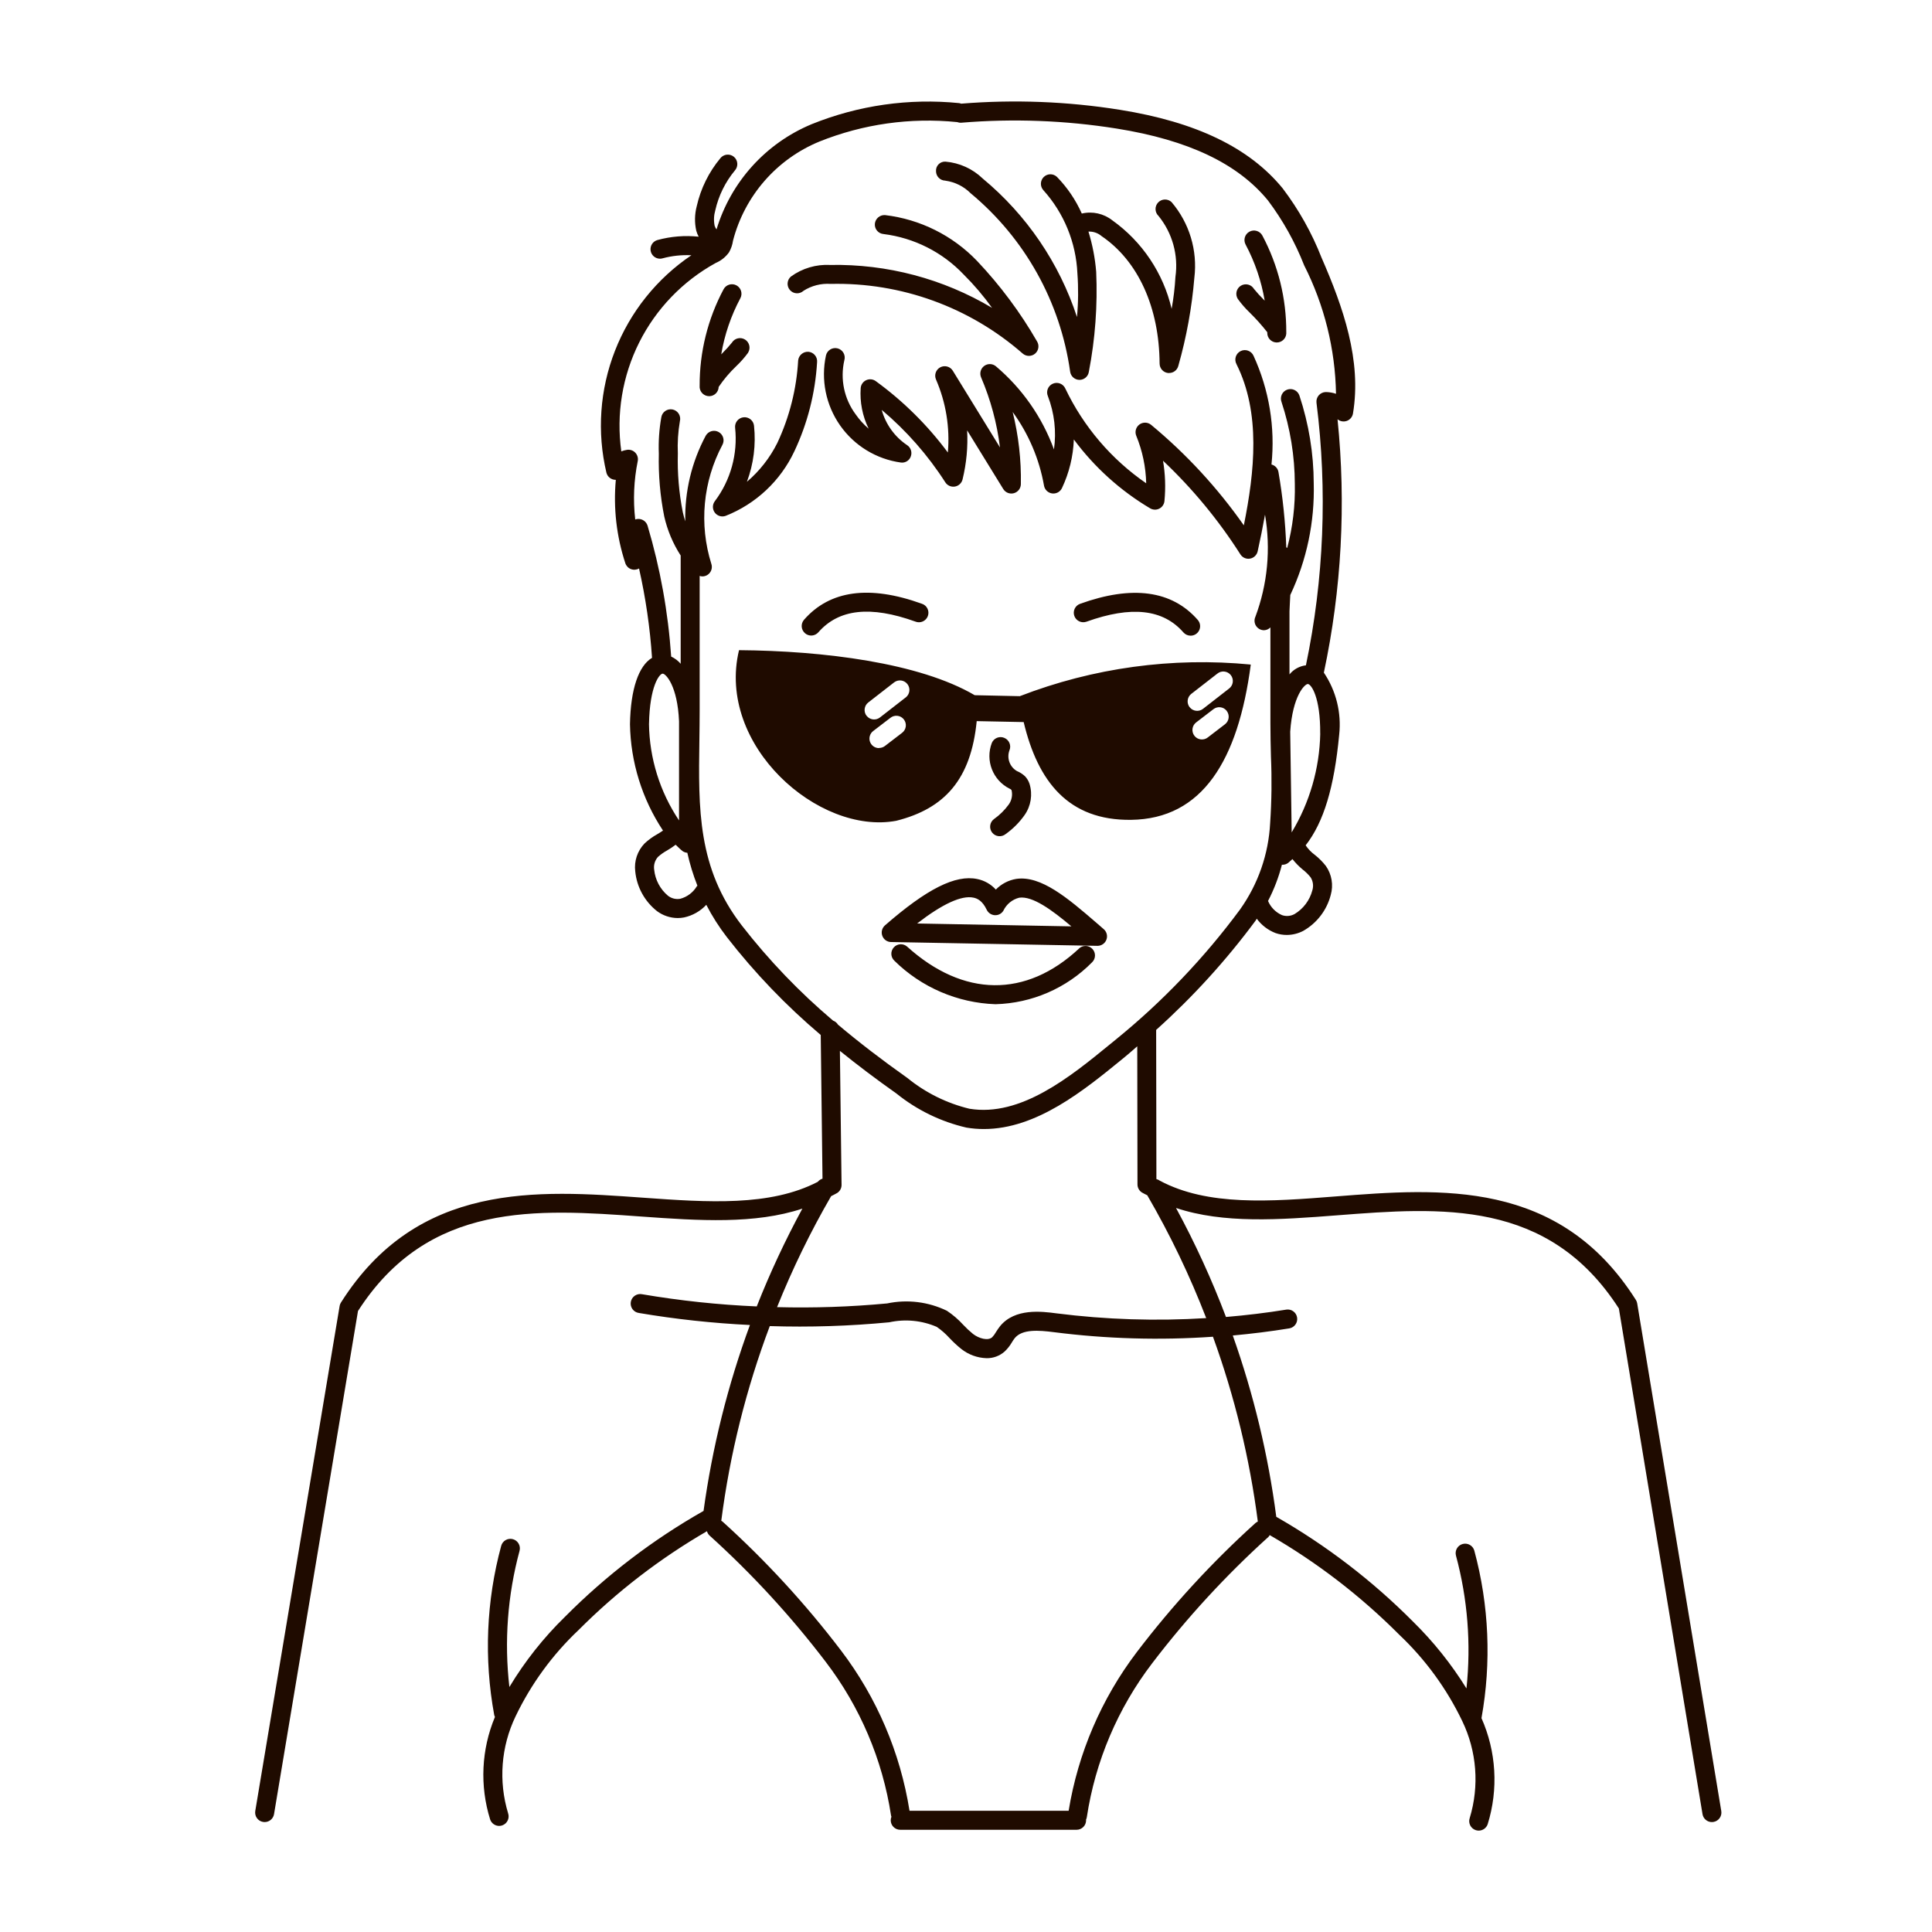 <?xml version="1.0" encoding="UTF-8"?>
<!-- Uploaded to: SVG Repo, www.svgrepo.com, Generator: SVG Repo Mixer Tools -->
<svg width="800px" height="800px" version="1.1" viewBox="144 144 512 512" xmlns="http://www.w3.org/2000/svg">
 <path d="m428.71 307.24c-0.469-1.309 0.207-2.746 1.512-3.219 13.844-4.992 24.348-3.562 31.195 4.262 0.656 0.742 0.812 1.801 0.402 2.703-0.41 0.902-1.309 1.48-2.301 1.477-0.727-0.004-1.418-0.316-1.898-0.859-5.394-6.191-13.809-7.113-25.695-2.848-1.305 0.465-2.742-0.211-3.215-1.516zm-71.395 4.566v-0.004c0.504 0.441 1.16 0.664 1.828 0.621 0.668-0.047 1.289-0.355 1.73-0.855 5.406-6.191 13.816-7.117 25.695-2.848h-0.004c0.637 0.262 1.355 0.254 1.984-0.027 0.629-0.277 1.117-0.801 1.348-1.449 0.234-0.648 0.191-1.363-0.117-1.977-0.305-0.617-0.852-1.082-1.512-1.281-13.852-4.988-24.355-3.566-31.199 4.266-0.91 1.055-0.793 2.644 0.262 3.551zm79.18 78.426c0.797 0.684 1.086 1.797 0.719 2.781-0.363 0.988-1.305 1.645-2.356 1.645h-0.051l-54.664-1.008v0.004c-1.043-0.02-1.969-0.676-2.324-1.656-0.359-0.98-0.074-2.078 0.711-2.766 11.113-9.691 18.672-13.48 24.453-12.281h0.004c1.895 0.383 3.617 1.363 4.918 2.797 1.453-1.496 3.348-2.488 5.41-2.828 6.551-0.969 13.688 5.109 21.191 11.586zm-8.566-0.734c-5.203-4.398-10.309-8.098-13.824-7.598-1.84 0.461-3.379 1.719-4.195 3.434-0.473 0.797-1.352 1.262-2.277 1.199-0.922-0.047-1.742-0.598-2.141-1.43-1.184-2.484-2.57-3.023-3.527-3.219-3.144-0.656-8.172 1.641-14.918 6.852zm2.016 5.883c-14.047 13.125-30.652 12.941-45.57-0.535-1.035-0.895-2.594-0.793-3.512 0.223-0.918 1.016-0.855 2.574 0.137 3.516 7.172 7.078 16.746 11.195 26.812 11.543 9.637-0.258 18.801-4.227 25.574-11.082 1.016-0.953 1.07-2.547 0.121-3.562-0.949-1.02-2.543-1.07-3.562-0.121zm-19.789-55.836c-0.613-0.266-1.309-0.273-1.93-0.023-0.621 0.25-1.117 0.734-1.379 1.352-1.789 4.66 0.254 9.914 4.719 12.141 0.203 0.066 0.379 0.195 0.504 0.371 0.324 1.332 0.043 2.738-0.766 3.848-1.078 1.477-2.391 2.769-3.883 3.824-0.551 0.402-0.91 1.012-1.004 1.684-0.094 0.676 0.09 1.359 0.508 1.895 0.418 0.539 1.039 0.883 1.715 0.957 0.676 0.07 1.355-0.133 1.879-0.566 1.957-1.391 3.66-3.106 5.039-5.074 1.656-2.391 2.133-5.406 1.289-8.191-0.242-0.773-0.664-1.48-1.227-2.066-0.621-0.574-1.34-1.035-2.125-1.359-1.902-1.102-2.742-3.414-1.984-5.481 0.262-0.617 0.266-1.316 0.012-1.938-0.254-0.621-0.746-1.117-1.367-1.371zm190 284.4c0.227 1.371-0.703 2.664-2.074 2.891-0.141 0.027-0.277 0.039-0.418 0.035-1.23 0-2.277-0.891-2.481-2.106l-22.168-134.01c-18.691-29.035-47.105-26.816-74.609-24.688-15.438 1.199-30.133 2.258-42.754-1.945h0.004c5.062 9.32 9.484 18.973 13.238 28.891 5.344-0.453 10.68-1.09 15.996-1.953v-0.004c1.363-0.199 2.633 0.73 2.852 2.09s-0.691 2.644-2.047 2.883c-4.984 0.812-9.984 1.43-15 1.891h0.004c5.523 15.566 9.387 31.672 11.527 48.047 13.246 7.574 25.414 16.895 36.176 27.711 5.438 5.332 10.211 11.301 14.223 17.773 1.254-11.809 0.309-23.75-2.785-35.215-0.348-1.336 0.445-2.703 1.777-3.062 1.332-0.363 2.707 0.414 3.086 1.742 3.914 14.477 4.562 29.645 1.902 44.406 3.934 8.859 4.516 18.848 1.645 28.105-0.348 1.02-1.305 1.703-2.379 1.703-0.277 0-0.555-0.047-0.816-0.137-1.316-0.449-2.016-1.883-1.566-3.199 2.586-8.508 1.883-17.68-1.977-25.691-4.113-8.582-9.77-16.336-16.684-22.875-10.238-10.277-21.785-19.156-34.348-26.414-0.09 0.172-0.199 0.332-0.332 0.48-11.277 10.188-21.594 21.398-30.812 33.488-9.109 11.922-15.066 25.949-17.32 40.781-0.039 0.238-0.113 0.473-0.215 0.691 0.008 0.043 0.02 0.09 0.023 0.137 0 0.668-0.266 1.309-0.738 1.781-0.473 0.473-1.113 0.738-1.781 0.738h-46.738c-1.391 0-2.519-1.129-2.519-2.519 0.004-0.32 0.066-0.633 0.188-0.93-0.039-0.098-0.07-0.203-0.098-0.305-2.258-14.828-8.219-28.844-17.324-40.758-9.219-12.098-19.539-23.316-30.828-33.512-0.305-0.305-0.523-0.684-0.637-1.102-12.438 7.211-23.883 16.016-34.035 26.199-6.918 6.535-12.574 14.289-16.688 22.871-3.852 8.016-4.559 17.184-1.973 25.695 0.449 1.316-0.254 2.746-1.566 3.199-0.266 0.09-0.539 0.137-0.816 0.137-1.078-0.004-2.031-0.688-2.379-1.703-2.785-8.926-2.336-18.547 1.27-27.172-0.086-0.168-0.152-0.348-0.195-0.535-2.738-14.887-2.106-30.199 1.852-44.812 0.367-1.344 1.75-2.133 3.094-1.77 1.344 0.367 2.133 1.754 1.77 3.094-3.172 11.75-4.09 23.996-2.695 36.09 4.102-6.82 9.062-13.086 14.762-18.641 10.902-10.969 23.246-20.398 36.695-28.027 2.305-16.82 6.426-33.34 12.293-49.27-9.867-0.477-19.699-1.543-29.441-3.191-0.676-0.098-1.281-0.461-1.684-1.012-0.398-0.551-0.559-1.242-0.445-1.914 0.117-0.668 0.5-1.266 1.062-1.648 0.562-0.387 1.254-0.527 1.922-0.391 10.055 1.711 20.203 2.793 30.391 3.231 3.5-8.875 7.539-17.531 12.09-25.918-12.594 4.172-27.297 3.203-42.699 2.098-27.711-2.016-56.371-4.031-75.066 25.035l-22.25 133.34c-0.207 1.211-1.254 2.098-2.481 2.098-0.141 0.004-0.281-0.008-0.418-0.035-0.66-0.105-1.25-0.473-1.637-1.016-0.391-0.543-0.547-1.219-0.438-1.879l22.355-133.82-0.004-0.004c0.055-0.332 0.176-0.648 0.359-0.93 20.324-32.082 52.008-29.797 79.969-27.789 17.355 1.25 33.754 2.359 46.391-4.195v-0.004c0.324-0.398 0.762-0.688 1.254-0.832l-0.469-38.09v0.004c-9.168-7.754-17.504-16.441-24.871-25.922-2.074-2.684-3.898-5.551-5.457-8.566-1.582 1.695-3.648 2.863-5.914 3.348-0.555 0.105-1.117 0.156-1.68 0.156-1.965-0.016-3.879-0.656-5.461-1.828-3.281-2.582-5.371-6.391-5.777-10.547-0.332-2.707 0.574-5.422 2.469-7.391 1.02-0.953 2.152-1.777 3.375-2.457 0.543-0.328 1.055-0.637 1.512-0.957-5.543-8.367-8.578-18.145-8.75-28.18 0.16-9.336 2.312-15.504 5.844-17.598-0.531-7.969-1.684-15.887-3.441-23.68-0.656 0.375-1.445 0.434-2.152 0.16-0.703-0.27-1.25-0.844-1.484-1.559-2.34-7.117-3.199-14.633-2.519-22.094h-0.09c-1.129-0.016-2.109-0.781-2.398-1.875-2.547-10.758-1.758-22.035 2.266-32.332 4.019-10.297 11.086-19.125 20.25-25.309-2.582-0.129-5.164 0.148-7.66 0.82-0.219 0.062-0.445 0.094-0.676 0.094-1.254-0.012-2.309-0.938-2.477-2.184-0.168-1.242 0.602-2.418 1.809-2.762 3.555-0.973 7.266-1.273 10.934-0.887-0.27-0.508-0.484-1.043-0.641-1.594-0.48-2.144-0.434-4.371 0.129-6.496 1.051-4.672 3.199-9.031 6.262-12.711 0.422-0.531 1.043-0.871 1.719-0.941 0.672-0.066 1.348 0.137 1.867 0.57 0.523 0.438 0.848 1.062 0.898 1.738 0.055 0.676-0.168 1.348-0.613 1.855-2.551 3.066-4.34 6.691-5.215 10.582-0.387 1.328-0.449 2.731-0.18 4.09 0.113 0.352 0.281 0.684 0.504 0.977 3.809-12.609 13.07-22.848 25.238-27.898 12.367-4.992 25.766-6.906 39.035-5.574 0.191 0.027 0.379 0.074 0.559 0.148 14.035-1.137 28.156-0.594 42.059 1.625 20.223 3.234 34.34 10.051 43.156 20.836v0.004c4.254 5.613 7.719 11.789 10.289 18.348 5.719 13.098 10.68 27.207 8.328 41.312-0.152 0.887-0.766 1.625-1.609 1.938-0.844 0.309-1.789 0.148-2.481-0.426 2.293 22.434 1.07 45.09-3.625 67.148 3.258 4.828 4.695 10.652 4.062 16.441-1.328 13.992-4.09 23.176-8.891 29.328l0.031 0.031h-0.004c0.648 0.957 1.461 1.797 2.394 2.484 1.098 0.859 2.086 1.852 2.945 2.953 1.566 2.238 2.039 5.062 1.285 7.688-1.039 4.035-3.684 7.477-7.312 9.527-1.332 0.688-2.805 1.051-4.305 1.062-1.027 0.008-2.051-0.164-3.023-0.504-1.98-0.766-3.703-2.086-4.961-3.801-0.137 0.191-0.238 0.402-0.371 0.594h-0.004c-7.769 10.484-16.578 20.16-26.289 28.875l0.066 39.543h0.027c0.324 0.082 0.629 0.227 0.895 0.426 12.676 6.762 29.172 5.543 46.613 4.16 27.762-2.172 59.223-4.625 79.527 27.422 0.184 0.285 0.305 0.605 0.355 0.938zm-110.98-249.55c-0.98-0.816-1.871-1.73-2.664-2.731-0.383 0.324-0.73 0.684-1.129 1.008-0.438 0.324-0.965 0.504-1.512 0.504-0.051 0-0.098-0.031-0.145-0.035-0.859 3.336-2.094 6.566-3.684 9.625 0.707 1.676 2.027 3.016 3.691 3.75 1.109 0.387 2.332 0.281 3.356-0.293 2.305-1.387 3.981-3.613 4.676-6.211 0.387-1.184 0.223-2.481-0.449-3.527-0.629-0.777-1.348-1.48-2.141-2.09zm4.691-35.957c0.074-9.773-2.41-13.133-3.273-13.168-0.828 0-4.031 3.094-4.676 12.625l0.387 26.703v-0.004c4.769-7.906 7.379-16.926 7.574-26.156zm-177.88-2.621c0.117 9.125 2.883 18.023 7.965 25.605v-26.258c-0.402-9.473-3.527-12.641-4.336-12.641-0.863 0.008-3.438 3.305-3.621 13.293zm12.836 42.91c-1.121-2.836-2.016-5.754-2.676-8.73-0.449-0.031-0.879-0.184-1.25-0.438-0.648-0.504-1.234-1.113-1.84-1.691l0.004-0.004c-0.727 0.547-1.484 1.055-2.269 1.512-0.867 0.477-1.68 1.047-2.418 1.707-0.836 0.93-1.207 2.188-1.008 3.422 0.277 2.676 1.586 5.137 3.644 6.867 0.922 0.727 2.117 1.023 3.273 0.812 1.848-0.496 3.426-1.695 4.398-3.34 0.055-0.035 0.109-0.066 0.152-0.117zm36.004 35.77c0.516 0.199 0.957 0.562 1.242 1.039 5.516 4.648 11.586 9.32 18.391 14.133 4.801 3.91 10.418 6.699 16.438 8.156 13.602 2.246 26.738-8.469 37.281-17.094l1.547-1.258v-0.004c12.375-10.051 23.426-21.625 32.898-34.445 4.793-6.727 7.562-14.688 7.981-22.938 0.395-5.852 0.465-11.723 0.207-17.582-0.074-2.918-0.141-5.848-0.141-8.793v-25.441c-0.445 0.461-1.051 0.727-1.691 0.75-0.855 0-1.656-0.438-2.117-1.156-0.465-0.719-0.531-1.625-0.176-2.406 3.234-8.637 4.113-17.977 2.555-27.062-0.594 3.293-1.25 6.551-1.949 9.707-0.223 0.992-1.016 1.754-2.016 1.934-0.145 0.027-0.293 0.039-0.438 0.043-0.859-0.004-1.66-0.441-2.121-1.164-5.789-9.086-12.676-17.426-20.508-24.824 0.602 3.531 0.727 7.129 0.379 10.695-0.082 0.859-0.598 1.613-1.367 2.004-0.766 0.387-1.68 0.359-2.422-0.078-7.887-4.68-14.762-10.887-20.223-18.254-0.164 4.465-1.234 8.848-3.144 12.887-0.469 0.996-1.531 1.57-2.621 1.418-1.09-0.152-1.957-0.992-2.141-2.078-1.246-7.047-4.09-13.719-8.305-19.508 1.559 6.262 2.289 12.695 2.172 19.145-0.023 1.121-0.781 2.09-1.859 2.383s-2.223-0.16-2.809-1.113l-9.574-15.551h0.004c0.234 4.375-0.176 8.762-1.215 13.02-0.242 0.977-1.043 1.719-2.035 1.883-0.996 0.164-1.992-0.277-2.535-1.129-4.621-7.207-10.305-13.676-16.852-19.191 1.051 3.816 3.438 7.129 6.719 9.336 0.973 0.633 1.387 1.844 1.008 2.938-0.352 1.113-1.449 1.82-2.609 1.684-6.519-0.891-12.371-4.457-16.148-9.844-3.777-5.391-5.133-12.109-3.746-18.539 0.152-0.664 0.566-1.238 1.148-1.594 0.586-0.352 1.285-0.453 1.945-0.281 0.656 0.172 1.219 0.605 1.555 1.199s0.414 1.297 0.223 1.949c-1.152 5-0.047 10.254 3.023 14.367 0.977 1.395 2.121 2.66 3.418 3.766-1.637-3.34-2.363-7.051-2.109-10.758 0.07-0.91 0.625-1.715 1.457-2.098 0.828-0.383 1.801-0.289 2.539 0.25 7.289 5.301 13.73 11.68 19.105 18.918 0.574-6.598-0.5-13.238-3.129-19.316-0.547-1.219-0.051-2.652 1.129-3.269 1.184-0.617 2.644-0.203 3.328 0.941l12.484 20.293c-0.789-6.394-2.473-12.648-5.008-18.574-0.453-1.07-0.117-2.312 0.816-3.008 0.934-0.695 2.223-0.66 3.113 0.086 6.957 5.883 12.262 13.48 15.387 22.035 0.672-4.762 0.121-9.617-1.605-14.105-0.559-1.277 0.027-2.766 1.305-3.32 1.277-0.559 2.762 0.027 3.32 1.305 4.82 10.094 12.207 18.746 21.422 25.09-0.102-4.324-0.996-8.594-2.637-12.594-0.438-1.07-0.09-2.301 0.84-2.984 0.93-0.684 2.207-0.648 3.098 0.086 9.344 7.742 17.609 16.699 24.574 26.637 2.871-14.273 4.504-29.785-1.941-42.699h0.004c-0.336-0.602-0.406-1.312-0.203-1.965 0.203-0.656 0.664-1.203 1.281-1.508 0.613-0.309 1.328-0.352 1.973-0.117 0.648 0.23 1.172 0.715 1.453 1.344 4.137 9.008 5.781 18.961 4.758 28.824 0.977 0.242 1.711 1.051 1.859 2.043 1.133 6.582 1.824 13.234 2.066 19.906 0.086 0.051 0.168 0.102 0.246 0.16 1.465-5.539 2.144-11.262 2.016-16.992-0.023-7.375-1.215-14.695-3.527-21.699-0.238-0.633-0.211-1.332 0.07-1.945s0.801-1.086 1.438-1.316c0.633-0.227 1.336-0.191 1.941 0.102 0.609 0.293 1.074 0.816 1.293 1.457 2.488 7.508 3.773 15.359 3.797 23.266 0.273 10.219-1.855 20.355-6.215 29.602-0.039 0.777-0.082 1.566-0.125 2.445-0.051 0.953-0.086 1.637-0.086 1.867v16.727c1.086-1.34 2.648-2.199 4.356-2.406 4.773-22.879 5.719-46.391 2.801-69.578-0.09-0.715 0.129-1.43 0.598-1.973 0.473-0.539 1.152-0.855 1.867-0.867 0.922 0.012 1.836 0.168 2.707 0.461-0.203-11.844-3.094-23.488-8.449-34.055-2.402-6.129-5.621-11.902-9.574-17.168-8.004-9.785-21.109-16.02-40.059-19.055h0.004c-13.629-2.176-27.469-2.699-41.223-1.559-0.375 0.027-0.746-0.031-1.094-0.164-12.398-1.258-24.918 0.508-36.488 5.148-11.352 4.66-19.844 14.398-22.918 26.277-0.152 1.086-0.512 2.129-1.051 3.078-0.895 1.25-2.113 2.227-3.527 2.828-8.742 4.809-15.812 12.156-20.285 21.074-4.469 8.918-6.121 18.984-4.738 28.863 0.484-0.199 0.992-0.34 1.512-0.414 0.812-0.121 1.633 0.16 2.199 0.758 0.566 0.598 0.805 1.43 0.641 2.234-1.031 5.09-1.254 10.309-0.664 15.469 0.211-0.078 0.43-0.125 0.656-0.145 1.184-0.086 2.269 0.656 2.617 1.793 3.359 11.293 5.453 22.926 6.254 34.68 0.965 0.445 1.824 1.094 2.519 1.902v-28.684c-2.047-3.168-3.519-6.672-4.356-10.348-1.09-5.473-1.57-11.047-1.434-16.625-0.129-3.223 0.09-6.445 0.648-9.617 0.098-0.688 0.477-1.305 1.043-1.703 0.57-0.402 1.277-0.547 1.957-0.41 0.68 0.141 1.27 0.555 1.637 1.145 0.363 0.59 0.469 1.305 0.293 1.973-0.484 2.828-0.668 5.699-0.539 8.566-0.145 5.207 0.297 10.414 1.309 15.523 0.172 0.762 0.395 1.582 0.66 2.438-0.176-7.898 1.688-15.703 5.41-22.672 0.32-0.586 0.859-1.023 1.5-1.215 0.641-0.188 1.328-0.117 1.914 0.203 1.227 0.664 1.68 2.191 1.016 3.414-5.168 9.707-6.223 21.082-2.922 31.57 0.246 0.766 0.113 1.605-0.359 2.258-0.477 0.652-1.234 1.039-2.039 1.035-0.242-0.008-0.48-0.051-0.707-0.129v35.367c0 2.785-0.039 5.543-0.074 8.227-0.262 18.137-0.504 33.84 11.254 49.051 7.18 9.238 15.305 17.703 24.238 25.258zm100.62 83.75c-14.062 0.98-28.191 0.574-42.176-1.211-3.977-0.504-8.367-0.867-10.367 1.598-0.262 0.344-0.504 0.703-0.727 1.074-0.52 0.906-1.172 1.73-1.93 2.453-1.32 1.172-3.035 1.805-4.801 1.773-2.43-0.074-4.773-0.926-6.684-2.434-1.109-0.891-2.152-1.855-3.125-2.891-1.012-1.117-2.148-2.117-3.387-2.973-3.969-1.715-8.371-2.137-12.594-1.215-10.52 1.008-21.094 1.348-31.656 1.008-6.269 16.641-10.582 33.957-12.855 51.594 0.113 0.062 0.223 0.129 0.328 0.207 11.508 10.398 22.027 21.848 31.422 34.195 9.457 12.434 15.688 27.016 18.137 42.445h42.168c2.496-15.277 8.695-29.711 18.059-42.039 9.395-12.344 19.918-23.789 31.426-34.188 0.195-0.172 0.414-0.309 0.652-0.41-2.156-16.715-6.141-33.145-11.891-48.988zm-17.406-37.484c-0.465-0.262-0.957-0.449-1.41-0.734-0.738-0.461-1.184-1.266-1.188-2.133l-0.059-36.617c-0.828 0.699-1.613 1.445-2.457 2.133l-1.512 1.254c-10.23 8.348-22.723 18.539-36.676 18.539h-0.004c-1.551 0.004-3.102-0.125-4.633-0.383-6.773-1.566-13.105-4.648-18.516-9.012-5.438-3.836-10.387-7.586-15.004-11.316l0.438 35.504c0.012 0.879-0.434 1.699-1.18 2.168-0.504 0.316-1.062 0.535-1.582 0.828v-0.004c-5.473 9.449-10.262 19.277-14.328 29.414 9.738 0.254 19.48-0.074 29.176-0.984 5.344-1.125 10.91-0.441 15.824 1.941 1.59 1.059 3.043 2.305 4.328 3.719 0.812 0.867 1.68 1.68 2.602 2.43 1.566 1.203 3.949 1.879 5.066 0.883 0.395-0.41 0.734-0.871 1.008-1.371 0.336-0.543 0.699-1.066 1.09-1.57 3.949-4.84 11.082-3.91 14.922-3.406 13.168 1.672 26.465 2.094 39.711 1.262-4.34-11.246-9.562-22.129-15.617-32.547zm-93.547-197.12c3.512-7.434 5.562-15.473 6.043-23.68 0.062-0.664-0.145-1.328-0.574-1.84-0.426-0.512-1.043-0.836-1.707-0.895-1.375-0.098-2.586 0.91-2.734 2.281-0.426 7.574-2.301 15-5.519 21.871-1.965 3.941-4.707 7.441-8.059 10.297 1.773-4.738 2.418-9.828 1.879-14.863-0.074-0.664-0.406-1.27-0.93-1.688-0.523-0.418-1.188-0.613-1.852-0.539-0.664 0.074-1.273 0.41-1.691 0.93-0.414 0.523-0.609 1.188-0.535 1.852 0.734 6.93-1.184 13.883-5.375 19.453-0.672 0.887-0.68 2.113-0.02 3.012 0.66 0.898 1.832 1.254 2.879 0.879 8.016-3.168 14.523-9.273 18.195-17.07zm2.387-42.543c2.152-1.387 4.695-2.039 7.25-1.863 18.672-0.434 36.828 6.152 50.883 18.449 0.941 0.828 2.344 0.84 3.297 0.031 0.953-0.812 1.168-2.199 0.504-3.262-4.441-7.699-9.773-14.852-15.887-21.309-6.473-6.75-15.09-11.043-24.379-12.145-1.379-0.086-2.578 0.941-2.703 2.32-0.109 1.383 0.926 2.594 2.312 2.703 8.109 1.016 15.617 4.809 21.242 10.742 2.742 2.727 5.25 5.676 7.504 8.816-12.961-7.719-27.824-11.656-42.906-11.367-3.719-0.199-7.391 0.887-10.402 3.078-1.055 0.91-1.176 2.5-0.27 3.555 0.906 1.059 2.5 1.18 3.555 0.27zm37.648-29.223v0.004c2.543 0.348 4.898 1.52 6.707 3.34 14.367 11.926 23.766 28.781 26.363 47.273 0.168 1.238 1.219 2.164 2.469 2.18 1.242 0 2.301-0.906 2.488-2.137 1.684-8.727 2.336-17.625 1.945-26.504-0.293-3.617-0.98-7.191-2.051-10.66 1.27-0.055 2.516 0.371 3.481 1.199 9.684 6.574 15.289 18.895 15.375 33.797l0.004-0.004c0.008 1.27 0.961 2.336 2.223 2.484 0.098 0.008 0.195 0.008 0.297 0 1.156 0.004 2.168-0.785 2.445-1.91 2.164-7.617 3.586-15.43 4.242-23.324 0.883-7.238-1.312-14.512-6.043-20.059-1.016-0.953-2.609-0.902-3.562 0.113-0.953 1.012-0.902 2.606 0.109 3.559 3.68 4.531 5.305 10.387 4.481 16.164-0.16 2.836-0.496 5.656-1.008 8.449-2.215-9.461-7.797-17.797-15.703-23.441-2.285-1.805-5.266-2.469-8.102-1.809-1.609-3.606-3.84-6.894-6.594-9.719-0.988-0.926-2.527-0.91-3.492 0.039-0.965 0.945-1.008 2.484-0.102 3.488 5.469 6.074 8.656 13.863 9.02 22.031 0.285 3.856 0.25 7.734-0.109 11.586-4.699-14.34-13.355-27.059-24.969-36.691-2.676-2.59-6.164-4.176-9.871-4.488-0.684-0.043-1.348 0.207-1.828 0.691-0.48 0.48-0.734 1.145-0.691 1.824 0 1.379 1.102 2.5 2.477 2.519zm80.688 34.992c1.652 1.621 3.195 3.352 4.625 5.176v0.195c-0.004 1.344 1.055 2.453 2.398 2.519h0.121-0.004c1.316 0.004 2.41-1 2.519-2.309 0.012-0.141 0.012-0.281 0-0.422 0.035-8.926-2.141-17.723-6.336-25.602-0.656-1.227-2.18-1.691-3.41-1.039-1.227 0.656-1.691 2.18-1.039 3.41 2.477 4.652 4.188 9.676 5.066 14.875l-0.324-0.332h0.004c-0.891-0.875-1.734-1.801-2.519-2.769-0.348-0.578-0.91-0.996-1.562-1.152-0.656-0.16-1.348-0.051-1.922 0.301-0.574 0.355-0.98 0.922-1.133 1.582-0.148 0.656-0.031 1.344 0.328 1.914 0.949 1.312 2.016 2.535 3.188 3.652zm-132.96 10.578c0.73-1.184 0.359-2.738-0.824-3.469-1.188-0.73-2.738-0.359-3.469 0.824-0.785 0.977-1.625 1.906-2.519 2.781-0.105 0.109-0.207 0.223-0.312 0.328 0.875-5.199 2.586-10.223 5.07-14.879 0.652-1.227 0.188-2.754-1.039-3.41-1.23-0.652-2.758-0.188-3.41 1.039-4.199 7.875-6.379 16.672-6.34 25.598-0.008 0.141-0.008 0.285 0 0.426 0.109 1.305 1.207 2.309 2.519 2.305h0.121c1.32-0.062 2.367-1.133 2.398-2.453 1.34-1.98 2.891-3.809 4.621-5.461 1.168-1.102 2.234-2.312 3.184-3.606zm-2.418 78.855c22.395 0.168 47.816 3.34 62.473 11.934l11.934 0.258v0.004c19.477-7.531 40.441-10.402 61.223-8.383-3.352 25.383-12.809 40.918-31.738 41.152-16.574 0.203-24.688-10.125-28.449-25.91l-12.445-0.25c-1.512 15.352-8.414 23.176-21.34 26.414-20.574 3.828-47.688-20.031-41.656-45.195zm129.26 16.086v0.004c-0.852-1.098-2.426-1.301-3.527-0.453l-4.535 3.477c-0.547 0.398-0.91 1.004-1.008 1.676-0.094 0.672 0.086 1.355 0.5 1.895 0.414 0.539 1.027 0.887 1.703 0.965 0.672 0.078 1.352-0.117 1.879-0.547l4.535-3.477c1.09-0.848 1.293-2.418 0.453-3.516zm-9.824-0.977v0.004c0.852 1.094 2.43 1.289 3.527 0.441l6.856-5.336c0.559-0.398 0.93-1.008 1.031-1.684 0.098-0.68-0.082-1.371-0.504-1.914-0.422-0.539-1.043-0.887-1.727-0.957-0.684-0.074-1.363 0.137-1.891 0.582l-6.856 5.332v-0.004c-0.531 0.41-0.879 1.02-0.961 1.688-0.082 0.668 0.105 1.344 0.523 1.871zm-85.605 2.289h-0.004c0.855 1.094 2.434 1.289 3.527 0.438l6.856-5.332 0.004 0.004c1.078-0.859 1.266-2.426 0.422-3.516-0.848-1.094-2.41-1.297-3.512-0.465l-6.863 5.336c-0.531 0.41-0.875 1.02-0.957 1.688s0.105 1.34 0.523 1.867zm3.316 8.516h-0.004c0.547 0 1.074-0.176 1.512-0.504l4.535-3.477c0.547-0.402 0.91-1.008 1.008-1.68 0.094-0.672-0.086-1.352-0.5-1.891-0.414-0.539-1.027-0.887-1.703-0.965-0.672-0.078-1.352 0.117-1.879 0.543l-4.535 3.477c-0.867 0.652-1.219 1.785-0.879 2.812 0.344 1.031 1.309 1.723 2.391 1.723z" fill="#1f0b00"/>
</svg>